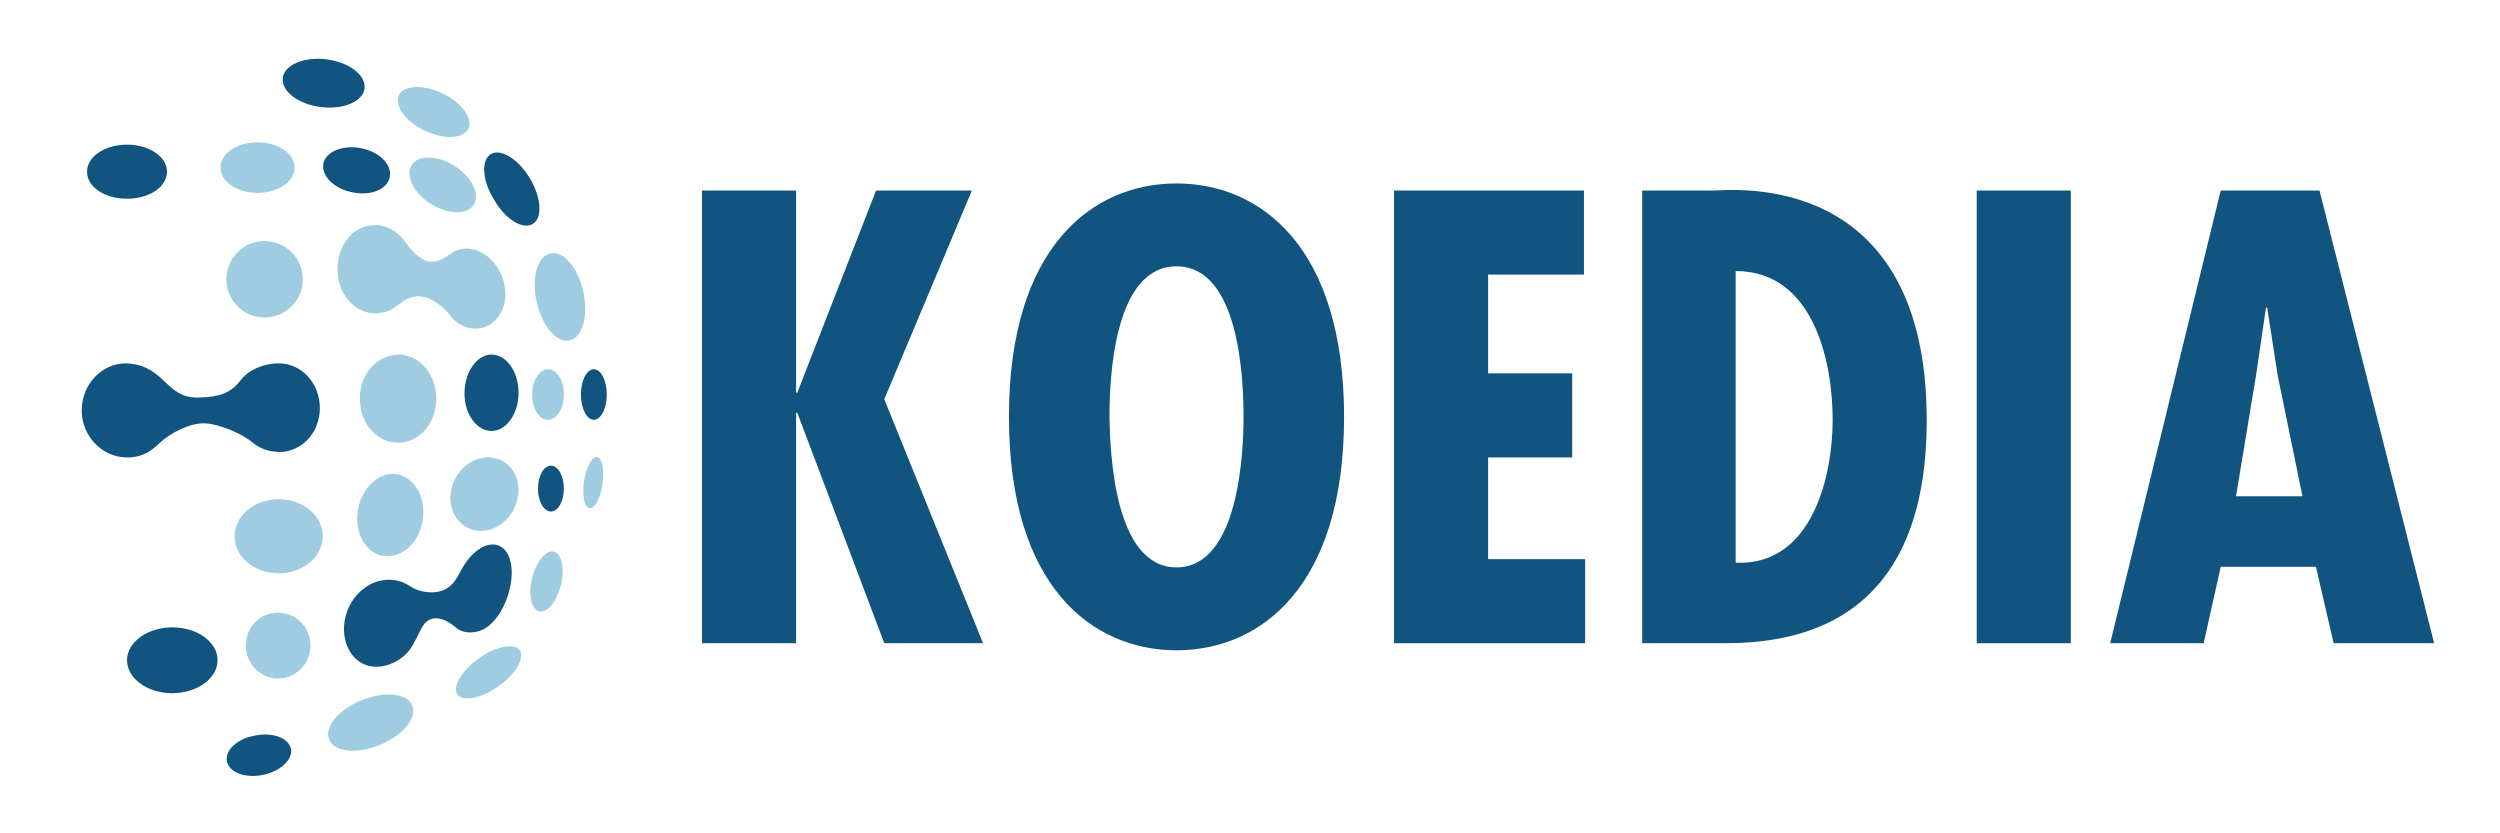 <?xml version="1.0" encoding="utf-8"?>
<!-- Generator: Adobe Illustrator 27.6.1, SVG Export Plug-In . SVG Version: 6.00 Build 0)  -->
<!DOCTYPE svg PUBLIC "-//W3C//DTD SVG 1.1//EN" "http://www.w3.org/Graphics/SVG/1.1/DTD/svg11.dtd">
<svg version="1.1" id="Calque_1" xmlns:x="http://ns.adobe.com/Extensibility/1.0/" xmlns:i="http://ns.adobe.com/AdobeIllustrator/10.0/" xmlns:graph="http://ns.adobe.com/Graphs/1.0/"
	 xmlns="http://www.w3.org/2000/svg" xmlns:xlink="http://www.w3.org/1999/xlink" x="0px" y="0px" viewBox="0 0 425.2 141.7"
	 style="enable-background:new 0 0 425.2 141.7;" xml:space="preserve">
<style type="text/css">
	.st0{fill:#125480;}
	.st1{fill-rule:evenodd;clip-rule:evenodd;fill:#125480;}
	.st2{fill-rule:evenodd;clip-rule:evenodd;fill:#9FCCE0;}
</style>
<g>
	<polygon class="st0" points="135.4,32.4 135.4,66.8 135.6,66.8 149,32.4 165.3,32.4 150.4,67.9 167.2,109.4 150.4,109.4 
		135.6,70.2 135.4,70.2 135.4,109.4 119.4,109.4 119.4,32.4 	"/>
	<path class="st0" d="M200.1,96.5c10.6,0,11.4-19.5,11.4-25.6c0-6.8-0.8-25.6-11.4-25.6s-11.4,18.8-11.4,25.6
		C188.8,77,189.5,96.5,200.1,96.5 M228.6,70.9c0,28.9-14.2,39.7-28.5,39.7s-28.5-10.8-28.5-39.7s14.2-39.7,28.5-39.7
		S228.6,42,228.6,70.9"/>
	<polygon class="st0" points="269.4,32.4 269.4,46.7 253.1,46.7 253.1,63.5 267.4,63.5 267.4,77.8 253.1,77.8 253.1,95.1 
		269.6,95.1 269.6,109.4 237.1,109.4 237.1,32.4 	"/>
	<path class="st0" d="M311.7,71.4c0-9.8-3.2-25.3-16.5-25.3v49.6C308.2,96.3,311.7,81,311.7,71.4 M279.3,109.4v-77h12.1
		c2.8,0,36.3-3.9,36.3,39.1c0,21.9-8.9,37.9-34.2,37.9L279.3,109.4L279.3,109.4z"/>
	<rect x="336.2" y="32.4" class="st0" width="16" height="77"/>
	<path class="st0" d="M387.4,63.9l-1.8-11.6h-0.2l-1.7,11.6l-3.4,20.5h11.3L387.4,63.9L387.4,63.9L387.4,63.9z M394.5,32.4l19.5,77
		h-17.1l-3-13h-16.2l-2.9,13h-15.9l18.8-77C377.6,32.4,394.5,32.4,394.5,32.4z"/>
</g>
<g>
	<path class="st1" d="M43.4,125.1c3-0.6,5.7,0.4,6.1,2.3c0.3,1.8-1.8,3.8-4.8,4.4s-5.7-0.4-6.1-2.3
		C38.2,127.6,40.4,125.6,43.4,125.1z"/>
	<path class="st2" d="M61.5,119.1c3.9-1.6,7.8-1.2,8.6,0.9c0.9,2.1-1.6,5.1-5.5,6.7s-7.8,1.2-8.6-0.9
		C55.1,123.7,57.5,120.7,61.5,119.1z"/>
	<path class="st2" d="M81.4,112c2.9-2.1,6.1-2.7,7-1.4s-0.7,4.1-3.6,6.1c-2.9,2.1-6.1,2.7-7,1.4S78.5,114.1,81.4,112z"/>
	<path class="st2" d="M94.2,93.8c1.3,0.3,1.9,2.9,1.2,5.7c-0.7,2.8-2.3,4.8-3.7,4.5c-1.3-0.3-1.9-2.9-1.2-5.7
		C91.2,95.5,92.9,93.5,94.2,93.8z"/>
	<path class="st2" d="M101.5,77.7c0.9,0.1,1.3,2.1,1,4.5c-0.3,2.4-1.3,4.3-2.2,4.2s-1.3-2.1-1-4.5C99.7,79.5,100.7,77.6,101.5,77.7z
		"/>
	<path class="st2" d="M47.3,104.2c3.1,0,5.5,2.5,5.5,5.6s-2.5,5.6-5.5,5.6s-5.5-2.5-5.5-5.6S44.2,104.2,47.3,104.2z"/>
	<path class="st1" d="M29.3,106.7c4.3,0,7.7,2.5,7.7,5.6s-3.5,5.6-7.7,5.6s-7.7-2.5-7.7-5.6S25.1,106.7,29.3,106.7z"/>
	<path class="st1" d="M101,62.8c1.2,0,2.2,1.9,2.2,4.3s-1,4.3-2.2,4.3s-2.2-1.9-2.2-4.3S99.8,62.8,101,62.8z"/>
	<path class="st2" d="M93.6,43.1c2.2-0.5,4.7,2.4,5.6,6.5c0.9,4.1-0.1,7.8-2.3,8.3c-2.2,0.5-4.7-2.4-5.6-6.5
		C90.3,47.3,91.4,43.6,93.6,43.1z"/>
	<path class="st1" d="M83.5,26.2c1.7-1,4.7,0.9,6.6,4.1c2,3.3,2.2,6.8,0.5,7.8c-1.7,1-4.7-0.8-6.6-4.2C82,30.7,81.8,27.2,83.5,26.2z
		"/>
	<path class="st2" d="M75.1,15.8c3.3,1.5,5.3,4.2,4.6,6c-0.8,1.8-4,2-7.3,0.5s-5.3-4.2-4.6-6C68.5,14.5,71.8,14.3,75.1,15.8z"/>
	<path class="st1" d="M55.6,10.1c3.8,0.5,6.7,2.7,6.4,5c-0.3,2.2-3.7,3.6-7.5,3.1s-6.7-2.7-6.4-5C48.4,11,51.8,9.6,55.6,10.1z"/>
	<path class="st1" d="M21.6,24.6c3.7,0,6.8,2,6.8,4.6s-3,4.6-6.8,4.6s-6.8-2-6.8-4.6S17.9,24.6,21.6,24.6z"/>
	<path class="st2" d="M43.8,24.2c3.5,0,6.3,1.9,6.3,4.3s-2.8,4.3-6.3,4.3s-6.3-1.9-6.3-4.3S40.3,24.2,43.8,24.2z"/>
	<path class="st1" d="M61.4,25.2c3.1,0.6,5.3,2.8,4.9,4.9s-3.3,3.3-6.4,2.6c-3.1-0.6-5.3-2.8-4.9-4.9C55.4,25.8,58.3,24.6,61.4,25.2
		z"/>
	<path class="st2" d="M77.3,28.2c2.9,1.9,4.4,4.8,3.3,6.6c-1.1,1.8-4.4,1.7-7.3-0.1c-2.9-1.8-4.4-4.8-3.3-6.6
		C71.1,26.3,74.4,26.4,77.3,28.2z"/>
	<path class="st2" d="M45,41c3.6,0,6.5,2.9,6.5,6.5s-2.9,6.5-6.5,6.5s-6.5-2.9-6.5-6.5S41.4,41,45,41z"/>
	<path class="st2" d="M67.7,60.3c3.6,0,6.5,3.3,6.5,7.5s-2.9,7.5-6.5,7.5s-6.5-3.3-6.5-7.5S64.1,60.4,67.7,60.3z"/>
	<path class="st1" d="M83.6,60.3c2.5,0,4.6,2.9,4.6,6.5s-2.1,6.5-4.6,6.5S79,70.5,79,66.9S81.1,60.3,83.6,60.3z"/>
	<path class="st2" d="M93.2,62.8c1.5,0,2.7,1.9,2.7,4.3s-1.2,4.3-2.7,4.3s-2.7-1.9-2.7-4.3S91.8,62.8,93.2,62.8z"/>
	<path class="st2" d="M47.4,84.9c4.1,0,7.5,2.8,7.5,6.3s-3.3,6.3-7.5,6.3s-7.5-2.8-7.5-6.3S43.3,84.9,47.4,84.9z"/>
	<path class="st2" d="M66.8,80.6c2.9,0,5.3,2.9,5.2,6.7c-0.1,4-2.8,7.3-6.1,7.3s-5.5-3.4-5.1-7.3C61.2,83.5,63.9,80.6,66.8,80.6z"/>
	<path class="st2" d="M82.7,77.8c3.5-0.2,6,2.9,5.4,6.6c-0.5,3.4-3.4,5.9-6.3,5.9s-5.2-2.4-5.2-5.6C76.6,81.2,79.3,78,82.7,77.8
		L82.7,77.8z"/>
	<path class="st1" d="M93.7,79.2c1.2,0,2.2,1.7,2.2,3.9s-1,3.9-2.2,3.9s-2.2-1.7-2.2-3.9S92.5,79.2,93.7,79.2z"/>
	<path class="st2" d="M85.9,49c-0.4-2.8-2.1-5.2-4.3-6.2c-0.3-0.2-0.7-0.3-1.2-0.4c-0.2,0-0.4-0.1-0.6-0.1c-0.8-0.1-1.7,0.1-2.4,0.4
		c0,0-0.7,0.4-0.8,0.5c-1,0.7-2.2,1.4-3.4,1.3c-1.3-0.1-2.8-1.2-4.3-3.4c-1.1-1.6-2.7-2.4-3.9-2.7c-0.1,0-0.1,0-0.1,0
		c-0.2,0-0.3-0.1-0.5-0.1c0,0-0.1,0-0.1,0c-0.1,0-0.5,0-0.6,0c-3.6,0-6.3,3.3-6.3,7.5s2.9,7.5,6.5,7.5c0.5,0,0.9-0.1,1.4-0.2
		c1.3-0.2,2.3-1.2,3.2-1.8c3.1-2.4,6.7,0.5,8.2,2.5s3.9,2.1,3.9,2.1l0,0c0.1,0,0.1,0,0.1,0C84,56,86.4,52.8,85.9,49z"/>
	<path class="st1" d="M47.4,61.8c0,0-0.2,0-0.2,0c-1.8,0-4.7,0.8-6.3,2.9s-3.5,2.8-6.8,2.9c-3.2,0.2-4.6-1.3-6.3-2.9
		c-0.7-0.7-1.6-1.4-2.5-1.9c-0.1,0-0.2-0.1-0.2-0.1c-0.1-0.1-1.5-0.8-3.5-0.9c-4.3-0.1-7.7,3.6-7.7,8s3.5,8,7.7,8
		c2.8,0,4.2-1.2,5.5-2.4c1.9-1.8,5.1-3.4,7.5-3.4c2.5,0,6.5,1.7,8.4,3.3c1.2,1,2.6,1.4,3.6,1.5c0.3,0,0.5,0.1,0.8,0.1
		c3.9,0,7-3.3,7-7.5S51.3,61.8,47.4,61.8L47.4,61.8z"/>
	<path class="st1" d="M83.8,92.6c-2,0-4.1,1.9-5.5,4.6c-0.2,0.4-0.4,0.8-0.7,1.2c-2,3.5-6.4,2.3-7.7,1.4c-0.8-0.5-1.9-1.2-3.8-1.2
		c-3.6,0-6.9,3.1-7.5,7.1c-0.6,4.1,1.7,7.7,5.4,7.7c2.1,0,4.3-1.1,5.7-2.9c0.8-1.1,1.8-3.4,2.2-4c1.5-2.4,4.1-1.1,5.6,0.2
		c1.7,1.5,4.1,0.6,4.1,0.6c2.3-0.8,4.3-3.7,5.1-7.2C87.7,95.9,86.4,92.6,83.8,92.6L83.8,92.6z"/>
</g>
</svg>
